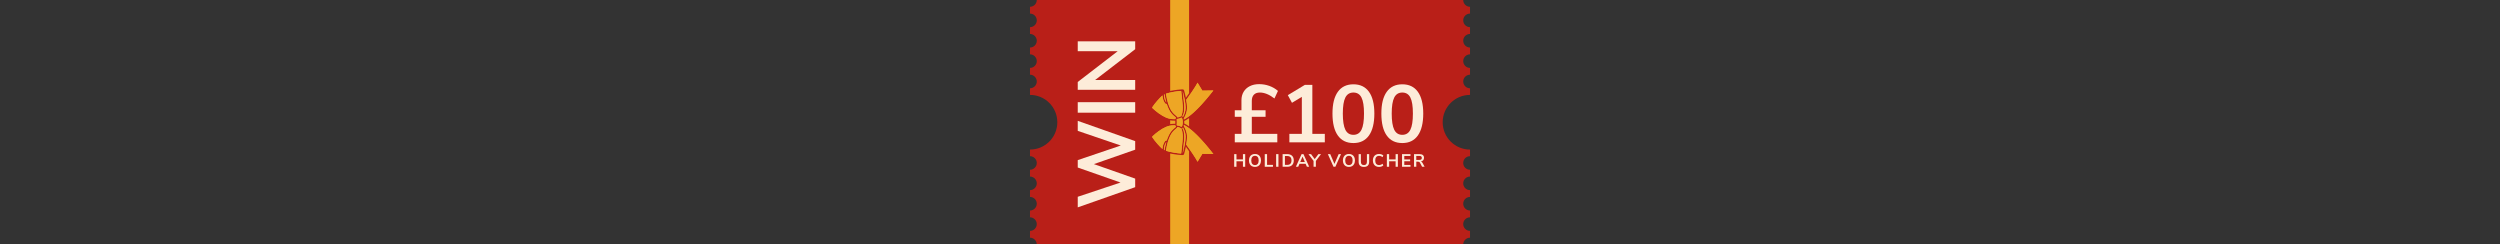 <?xml version="1.0" encoding="UTF-8"?>
<svg xmlns="http://www.w3.org/2000/svg" viewBox="0 0 6136.26 600">
  <rect x="0" y="0" width="6136.26" height="600" fill="#333333" stroke="none"/>
  <defs>
    <style>
      .cls-1 {
        fill: #fdecd9;
      }

      .cls-2 {
        fill: #b91f18;
      }

      .cls-3 {
        fill: #eda625;
      }
    </style>
  </defs>
  <g id="Layer_1" data-name="Layer 1">
    <path class="cls-2" d="M3591.47,50c0,9.21,7.46,16.67,16.66,16.67v16.66c-9.2,0-16.66,7.46-16.66,16.67s7.46,16.67,16.66,16.67v16.67c-9.2,0-16.66,7.46-16.66,16.66s7.46,16.66,16.66,16.66v16.67c-9.2,0-16.66,7.47-16.66,16.67s7.46,16.67,16.66,16.67v16.25c-37.05,0-67.08,30.03-67.08,67.08s30.03,67.08,67.08,67.08v16.25c-9.2,0-16.66,7.46-16.66,16.67s7.46,16.67,16.66,16.67v16.67c-9.2,0-16.66,7.46-16.66,16.66s7.46,16.66,16.66,16.66v16.67c-9.2,0-16.66,7.47-16.66,16.67s7.46,16.67,16.66,16.67v16.66c-9.2,0-16.66,7.46-16.66,16.67s7.46,16.67,16.66,16.67v16.67c-9.2,0-16.66,7.46-16.66,16.66h-1046.68c0-9.2-7.46-16.66-16.66-16.66v-16.67c9.2,0,16.66-7.47,16.66-16.67s-7.46-16.67-16.66-16.67v-16.66c9.2,0,16.66-7.46,16.66-16.67s-7.46-16.67-16.66-16.67v-16.67c9.2,0,16.66-7.46,16.66-16.66s-7.46-16.66-16.66-16.66v-16.67c9.2,0,16.66-7.47,16.66-16.67s-7.46-16.67-16.66-16.67v-16.25c37.05,0,67.08-30.03,67.08-67.08s-30.03-67.08-67.08-67.08v-16.25c9.2,0,16.66-7.46,16.66-16.67s-7.46-16.67-16.66-16.67v-16.67c9.2,0,16.66-7.46,16.66-16.66s-7.46-16.66-16.66-16.66v-16.67c9.2,0,16.66-7.47,16.66-16.67s-7.46-16.67-16.66-16.67v-16.66c9.2,0,16.66-7.46,16.66-16.67s-7.46-16.67-16.66-16.67v-16.67c9.2,0,16.66-7.46,16.66-16.66h1046.68c0,9.2,7.46,16.66,16.66,16.66v16.67c-9.2,0-16.66,7.47-16.66,16.67Z"/>
    <g>
      <path class="cls-1" d="M2645.32,296.6l141,49.8v21l-101.4,35.4,101.4,35.6v21l-141,49.6v-26l105-35-105-36.8v-18.2l105.6-35.8-105.6-36v-24.6Z"/>
      <path class="cls-1" d="M2645.32,276.6v-25.8h141v25.8h-141Z"/>
      <path class="cls-1" d="M2645.32,101.4h141v19.4l-98.4,75.6h98.4v24h-141v-19.2l98.2-75.6h-98.2v-24.2Z"/>
    </g>
    <g>
      <path class="cls-1" d="M3072.57,328.53h62.6v20.8h-104.4v-20.8h16.4v-41.8h-16.4v-16h16.4v-24.8c0-7.87,1.8-14.77,5.4-20.7,3.6-5.93,8.67-10.53,15.2-13.8,6.53-3.27,14.13-4.9,22.8-4.9s17,1.43,25,4.3c8,2.87,15.07,6.97,21.2,12.3l-8.6,18.6c-12.67-9.73-24.6-14.6-35.8-14.6-6.4,0-11.3,1.77-14.7,5.3-3.4,3.53-5.1,8.63-5.1,15.3v23h33.8v16h-33.8v41.8Z"/>
      <path class="cls-1" d="M3251.76,328.53v20.8h-87v-20.8h30.6v-90.8l-24.2,14.6-10.2-18.8,41.8-25.2h18.4v120.2h30.6Z"/>
      <path class="cls-1" d="M3283.76,332.63c-8.8-12.33-13.2-30.3-13.2-53.9s4.4-41.13,13.2-53.4c8.8-12.27,21.53-18.4,38.2-18.4s29.4,6.13,38.2,18.4c8.8,12.27,13.2,30.07,13.2,53.4s-4.4,41.4-13.2,53.8-21.53,18.6-38.2,18.6-29.4-6.17-38.2-18.5ZM3341.76,318.43c4.13-8.33,6.2-21.57,6.2-39.7s-2.07-31.1-6.2-39.3c-4.13-8.2-10.73-12.3-19.8-12.3s-15.67,4.1-19.8,12.3c-4.13,8.2-6.2,21.3-6.2,39.3s2.07,31.37,6.2,39.7c4.13,8.33,10.73,12.5,19.8,12.5s15.67-4.17,19.8-12.5Z"/>
      <path class="cls-1" d="M3403.76,332.63c-8.8-12.33-13.2-30.3-13.2-53.9s4.4-41.13,13.2-53.4c8.8-12.27,21.53-18.4,38.2-18.4s29.4,6.13,38.2,18.4c8.8,12.27,13.2,30.07,13.2,53.4s-4.4,41.4-13.2,53.8-21.53,18.6-38.2,18.6-29.4-6.17-38.2-18.5ZM3461.76,318.43c4.13-8.33,6.2-21.57,6.2-39.7s-2.07-31.1-6.2-39.3c-4.13-8.2-10.73-12.3-19.8-12.3s-15.67,4.1-19.8,12.3c-4.13,8.2-6.2,21.3-6.2,39.3s2.07,31.37,6.2,39.7c4.13,8.33,10.73,12.5,19.8,12.5s15.67-4.17,19.8-12.5Z"/>
      <path class="cls-1" d="M3056.33,378.31v31.02h-5.54v-13.46h-15.88v13.46h-5.59v-31.02h5.59v12.98h15.88v-12.98h5.54Z"/>
      <path class="cls-1" d="M3072.5,407.79c-2.21-1.29-3.92-3.14-5.13-5.54-1.2-2.4-1.8-5.22-1.8-8.45s.59-6.03,1.78-8.43c1.19-2.39,2.9-4.23,5.13-5.52,2.23-1.29,4.85-1.94,7.88-1.94s5.64.65,7.85,1.94,3.92,3.13,5.1,5.52c1.19,2.39,1.78,5.2,1.78,8.43s-.6,6.04-1.8,8.45-2.91,4.25-5.13,5.54c-2.21,1.29-4.82,1.94-7.81,1.94s-5.64-.65-7.85-1.94ZM3087.02,402.25c1.6-1.96,2.4-4.78,2.4-8.45s-.8-6.47-2.4-8.43c-1.6-1.95-3.82-2.93-6.67-2.93s-5.11.98-6.71,2.93c-1.6,1.95-2.4,4.76-2.4,8.43s.8,6.48,2.4,8.45c1.6,1.97,3.83,2.95,6.71,2.95s5.07-.98,6.67-2.95Z"/>
      <path class="cls-1" d="M3104.33,378.31h5.68v26.36h14.48v4.66h-20.15v-31.02Z"/>
      <path class="cls-1" d="M3132.27,378.31h5.68v31.02h-5.68v-31.02Z"/>
      <path class="cls-1" d="M3148.16,378.31h11.44c5.07,0,9.01,1.36,11.81,4.07,2.8,2.71,4.2,6.52,4.2,11.42s-1.4,8.71-4.2,11.44c-2.8,2.73-6.74,4.09-11.81,4.09h-11.44v-31.02ZM3159.24,404.71c7.13,0,10.69-3.64,10.69-10.91s-3.56-10.87-10.69-10.87h-5.41v21.78h5.41Z"/>
      <path class="cls-1" d="M3204.65,402.07h-15.09l-3.12,7.26h-5.72l14.04-31.02h4.62l14.04,31.02h-5.63l-3.12-7.26ZM3202.76,397.67l-5.68-13.2-5.68,13.2h11.35Z"/>
      <path class="cls-1" d="M3229.82,395.03v14.3h-5.68v-14.3l-12.54-16.72h6.38l8.98,12.19,9.02-12.19h6.42l-12.58,16.72Z"/>
      <path class="cls-1" d="M3291.51,378.31l-13.82,31.02h-4.62l-13.82-31.02h5.85l10.3,23.98,10.34-23.98h5.76Z"/>
      <path class="cls-1" d="M3303.1,407.79c-2.21-1.29-3.92-3.14-5.13-5.54-1.2-2.4-1.8-5.22-1.8-8.45s.59-6.03,1.78-8.43c1.19-2.39,2.9-4.23,5.13-5.52,2.23-1.29,4.85-1.94,7.88-1.94s5.64.65,7.85,1.94,3.92,3.13,5.1,5.52c1.19,2.39,1.78,5.2,1.78,8.43s-.6,6.04-1.8,8.45c-1.2,2.41-2.91,4.25-5.13,5.54-2.21,1.29-4.82,1.94-7.81,1.94s-5.64-.65-7.85-1.94ZM3317.62,402.25c1.6-1.96,2.4-4.78,2.4-8.45s-.8-6.47-2.4-8.43c-1.6-1.95-3.82-2.93-6.67-2.93s-5.11.98-6.71,2.93c-1.6,1.95-2.4,4.76-2.4,8.43s.8,6.48,2.4,8.45c1.6,1.97,3.83,2.95,6.71,2.95s5.07-.98,6.67-2.95Z"/>
      <path class="cls-1" d="M3338.06,406.43c-2.2-2.2-3.3-5.41-3.3-9.64v-18.48h5.54v18.79c0,2.67.63,4.69,1.89,6.05,1.26,1.36,3.11,2.05,5.54,2.05s4.24-.69,5.5-2.07c1.26-1.38,1.89-3.39,1.89-6.03v-18.79h5.54v18.48c0,4.2-1.1,7.4-3.3,9.61s-5.41,3.32-9.64,3.32-7.48-1.1-9.68-3.3Z"/>
      <path class="cls-1" d="M3376.8,407.77c-2.27-1.3-4.02-3.16-5.24-5.57-1.22-2.4-1.83-5.21-1.83-8.4s.61-5.99,1.83-8.38c1.22-2.39,2.96-4.24,5.24-5.54,2.27-1.3,4.93-1.96,7.99-1.96,2.08,0,4.05.32,5.9.97,1.85.65,3.4,1.56,4.66,2.73l-1.89,4.14c-1.41-1.11-2.8-1.93-4.18-2.44-1.38-.51-2.85-.77-4.4-.77-2.99,0-5.3.97-6.93,2.9-1.63,1.94-2.44,4.72-2.44,8.36s.81,6.47,2.44,8.4c1.63,1.94,3.94,2.9,6.93,2.9,1.55,0,3.02-.26,4.4-.77,1.38-.51,2.77-1.33,4.18-2.44l1.89,4.14c-1.26,1.17-2.82,2.08-4.66,2.73-1.85.64-3.81.97-5.9.97-3.05,0-5.71-.65-7.99-1.96Z"/>
      <path class="cls-1" d="M3431.07,378.31v31.02h-5.54v-13.46h-15.88v13.46h-5.59v-31.02h5.59v12.98h15.88v-12.98h5.54Z"/>
      <path class="cls-1" d="M3441.28,378.31h20.77v4.49h-15.22v8.54h14.34v4.44h-14.34v9.06h15.22v4.49h-20.77v-31.02Z"/>
      <path class="cls-1" d="M3496.72,409.33h-6.16l-5.32-9.9c-.5-.94-1.12-1.6-1.85-1.98-.73-.38-1.66-.57-2.77-.57h-4.31v12.45h-5.59v-31.02h13.73c3.52,0,6.2.79,8.03,2.35,1.83,1.57,2.75,3.84,2.75,6.8,0,2.38-.67,4.33-2,5.87s-3.22,2.55-5.65,3.01c1.64.44,2.96,1.6,3.96,3.48l5.19,9.5ZM3488.36,391.31c1-.81,1.5-2.05,1.5-3.72s-.5-2.94-1.5-3.72c-1-.78-2.57-1.17-4.71-1.17h-7.39v9.81h7.39c2.14,0,3.71-.4,4.71-1.21Z"/>
    </g>
  </g>
  <g id="Layer_2" data-name="Layer 2">
    <path class="cls-3" d="M2918.59,371.17v228.83h-46.38v-223.17c2.67.56,5.52,1.02,8.91,1.57,5.03.81,11.68,1.69,19.6,2.22h.13l1.56.04v-.04c1.78.19,3.48-.93,3.97-2.69.63-2.27,2.58-9.42,4.32-17.91,2.53,3.54,5.22,7.31,7.89,11.15Z"/>
    <path class="cls-3" d="M2918.59,289.83v20.34c-5.08-3.61-9.05-5.78-11.98-7.1.09-1.01.14-2.03.14-3.07s-.05-2.07-.14-3.07c2.93-1.31,6.9-3.49,11.98-7.1Z"/>
    <path class="cls-3" d="M2918.59,0v228.83c-2.67,3.84-5.36,7.61-7.89,11.15-1.74-8.49-3.69-15.64-4.32-17.91-.49-1.76-2.19-2.88-3.97-2.69v-.04l-1.56.04h-.13c-7.92.53-14.57,1.41-19.6,2.22-3.39.55-6.24,1.01-8.91,1.57V0h46.38Z"/>
    <path class="cls-3" d="M2881.54,296.11c.95,0,1.93-.01,2.81.09.13.01.25.03.37.05.07,1.19.11,2.46.11,3.75s-.04,2.56-.11,3.75c-.12.02-.25.04-.37.05-.88.1-1.86.09-2.81.09-3.24-.02-6.33.21-9.34.72v-9.22c3.01.51,6.09.74,9.34.72Z"/>
    <path class="cls-3" d="M2899.17,223.17l.05.38c.77,5.74,2.27,17.85,3.69,34.44.18,2.1.27,4.19.27,6.21,0,9.26-1.87,16.33-3.65,20.95-.01.04-.03.07-.04.11h-.1c-.66.07-1.31.26-1.9.58-2.58,1.39-5.33,2.06-7.22,2.38-.03,0-.06,0-.1.02-.02-.03-.03-.06-.04-.08h0c-.53-1.03-1.26-2.02-2.16-2.93-.87-.88-1.85-1.66-2.63-2.27-5.45-4.33-9.28-8.96-12.43-15.01-2.34-4.5-4.24-9.34-5.78-14.19h0c-.27-.84-.52-1.67-.76-2.51h0c-1.95-6.65-3.26-13.19-4.12-18.72h0c-.13-.87-.26-1.7-.37-2.51h0c0-.06.04-.09.07-.1,5.23-1.7,12.26-3.34,19.8-4.63,6.24-1.06,12.32-1.79,17.35-2.08.02,0,.05,0,.07,0Z"/>
    <path class="cls-3" d="M2902.98,223.72c.88,3.18,3.05,11.35,4.75,20.39,1.28,6.8,2.29,14.11,2.29,20.15,0,2.49-.17,4.76-.57,6.7-1.34,6.58-3.62,12-5.74,15.97-.19-.24-.42-.45-.66-.65-.02-.02-.05-.04-.07-.06-.25-.2-.53-.38-.82-.53,1-1.91,2.07-4.22,3.04-6.88.08-.21.15-.43.23-.65.85-3.94,1.44-8.62,1.44-13.97,0-2.13-.1-4.33-.28-6.52-1.38-16.12-2.83-27.97-3.62-33.96Z"/>
    <path class="cls-3" d="M2951.18,222.49s16.42-.16,26.95-.43c-1.42,1.82-2.81,3.61-4.19,5.34-.51.64-1.02,1.28-1.52,1.91-.31.39-.62.78-.93,1.16-.31.39-.62.77-.92,1.15-.61.76-1.22,1.51-1.82,2.25-.3.37-.6.74-.9,1.11-.6.73-1.19,1.46-1.78,2.17-.89,1.07-1.76,2.13-2.63,3.16-.54.65-1.08,1.29-1.62,1.92-.41.48-.81.96-1.21,1.43-.4.47-.8.94-1.2,1.4-.07.08-.14.17-.21.25-.28.32-.56.65-.83.96-.05.05-.1.11-.14.16-.59.68-1.17,1.35-1.75,2.01-1.35,1.55-2.67,3.04-3.97,4.49-.18.2-.36.4-.54.6-.04.04-.08.09-.11.13-.22.24-.44.48-.66.72-.29.32-.58.63-.86.95-.86.94-1.7,1.86-2.53,2.76-.28.3-.55.6-.83.89-.33.36-.67.71-1,1.07-.49.51-.96,1.02-1.44,1.52-.24.25-.47.49-.71.74-.24.25-.47.49-.7.73-.23.24-.46.48-.7.72-.58.59-1.15,1.18-1.71,1.75-.28.28-.56.57-.84.85-.28.28-.56.56-.83.83-.2.2-.4.4-.6.6-1.77,1.76-3.48,3.4-5.12,4.94-.2.19-.4.38-.6.57-.6.56-1.2,1.11-1.78,1.64-.39.36-.78.71-1.16,1.05-.32.29-.65.58-.97.86-.24.22-.48.43-.72.64,0,0-.02.01-.02.02-.49.44-.98.86-1.47,1.27-.34.29-.67.58-1.01.86-.07.06-.14.12-.21.18-.35.3-.7.59-1.04.87-1.55,1.28-3.01,2.45-4.41,3.52-.26.19-.51.39-.76.58-.2.15-.41.31-.61.45-.15.11-.29.22-.44.32-.09.07-.19.14-.28.2-.14.1-.28.2-.41.3s-.27.2-.41.29c-.14.1-.27.19-.4.29-1.49,1.07-2.89,2-4.17,2.82-.12.08-.24.15-.36.23-.49.31-.95.59-1.41.86-.11.07-.23.14-.34.2-.34.2-.66.39-.98.57-.03.02-.05.03-.08.05-.19.1-.37.2-.55.31-.13.07-.27.15-.4.22-.01,0-.02.01-.03.02-.15.08-.3.16-.45.24-.07.04-.15.08-.22.12-.19.1-.38.2-.57.29-.13.06-.25.13-.38.19-.06.03-.11.06-.17.08-.08.04-.17.08-.25.12-.08.04-.16.08-.25.12-.14-.66-.3-1.3-.48-1.93.11-.14.21-.28.3-.44,2.36-4.04,5.53-10.63,7.24-19.02.42-2.09.64-4.6.64-7.45,0-5.81-.9-12.72-2.08-19.27.57-.8,1.16-1.61,1.75-2.44.22-.3.43-.6.65-.91.21-.29.42-.58.63-.88.24-.33.48-.67.72-1.01.54-.76,1.09-1.54,1.65-2.32.19-.26.37-.52.56-.78.16-.23.33-.47.5-.7.27-.39.55-.77.82-1.17.39-.55.78-1.11,1.17-1.67.83-1.19,1.67-2.39,2.51-3.6.67-.96,1.34-1.94,2-2.91.31-.46.62-.92.93-1.37.47-.69.94-1.38,1.4-2.07.15-.23.31-.46.46-.69.31-.46.62-.92.92-1.38,1.84-2.77,3.62-5.52,5.28-8.19.25-.4.5-.8.74-1.2.32-.52.64-1.05.95-1.56.14-.23.28-.45.41-.68.33-.55.65-1.1.96-1.64.12-.21.24-.41.36-.62.12-.21.24-.41.36-.62.12-.2.24-.41.35-.62.16-.28.31-.55.46-.83.07-.13.14-.26.21-.38.33-.6.65-1.19.96-1.78l11.8,19.48Z"/>
    <path class="cls-3" d="M2858.4,231.33c.14.92.28,1.77.41,2.56.03.21.07.42.1.62.08.48.16.93.23,1.35.02.14.05.28.07.41.02.09.03.18.05.26.06.32.11.62.16.91.03.18.06.36.1.54.06.36.13.71.2,1.07.02.1.04.2.06.31.03.18.06.31.07.38.06.32.13.64.19.94.06.29.12.58.18.87.12.56.23,1.07.33,1.52,0,0,0,0,0,0,.6,2.71,1.29,5.51,2.1,8.35-.06-.08-.11-.15-.16-.23h0c-2.8-3.96-4.56-8.58-5.07-13.43-.2-1.84-.4-3.68-.59-5.52.52-.31,1.05-.62,1.57-.93Z"/>
    <path class="cls-3" d="M2860.22,241.56c-.06-.28-.12-.57-.18-.87.06.29.12.58.18.87Z"/>
    <path class="cls-3" d="M2859.78,239.36c-.02-.11-.04-.21-.06-.31.02.11.04.22.06.31Z"/>
    <path class="cls-3" d="M2859.52,237.98c.04.24.09.48.13.72-.04-.21-.09-.45-.13-.72Z"/>
    <path class="cls-3" d="M2859.72,239.05c-.02-.12-.04-.24-.07-.36.02.13.05.25.07.36Z"/>
    <path class="cls-3" d="M2853.31,234.15l.42,4.01c.58,5.54,2.62,10.88,5.92,15.45.85,1.18,2.29,1.73,3.67,1.48.11-.02.21-.04.32-.07.07.21.14.43.21.64,1.56,4.77,3.45,9.53,5.77,13.98,3.4,6.54,7.54,11.54,13.41,16.2.79.62,1.6,1.27,2.3,1.98.47.47.88.98,1.2,1.49-1,.77-1.71,1.89-1.94,3.18-1.02-.1-2.05-.1-3.08-.09-7.09.05-13.28-1.17-19.85-4.04-11.7-5.12-23.41-14.04-32.92-22.96-.4-.38-.61-.89-.61-1.42,0-.37.11-.75.32-1.07,2.92-4.48,7.37-10.24,12.67-16.25,4.33-4.9,8.56-9.22,12.19-12.51Z"/>
    <path class="cls-3" d="M2900.34,288.94c.06.02.12.05.18.09.06.03.11.07.17.11.04.03.08.07.12.11.06.07.12.14.18.23.02.02.03.04.04.07.02.04.04.07.06.11.05.12.1.24.15.37.04.1.08.2.12.3,0,0,0,0,0,.02.06.14.11.28.16.42.06.17.12.34.18.51.02.04.03.09.04.13.05.16.11.33.16.5,0,.02.01.03.02.05.06.19.11.38.16.57.08.29.15.58.22.88.04.15.07.31.11.46.02.06.03.12.04.18.04.18.07.36.11.55,0,.05.02.1.02.15.03.16.06.32.08.47.02.1.03.19.04.29.03.18.06.36.08.54,0,.06.02.11.02.17.02.15.04.29.05.44.02.11.03.22.04.34.02.22.04.44.06.66.02.26.04.52.05.79,0,.15.02.3.02.45,0,.12,0,.25.01.37,0,.24,0,.48,0,.73s0,.49,0,.73c0,.12,0,.25-.01.37,0,.15,0,.3-.02.45-.01.26-.03.53-.05.79-.02.22-.04.45-.06.66,0,.11-.02.23-.04.34-.01.15-.03.29-.05.44,0,.06-.01.11-.02.17-.02.18-.05.36-.08.54-.01.1-.03.19-.04.29-.02.16-.05.32-.08.47,0,.05-.02.1-.02.15-.03.19-.07.37-.11.55-.01.06-.02.12-.04.18-.03.15-.06.31-.11.46-.06.3-.14.59-.22.88-.05.19-.11.38-.16.57,0,.02,0,.04-.02.06-.05.17-.11.34-.16.5-.01.04-.03.09-.04.13-.06.17-.12.34-.18.51-.05.14-.1.28-.16.42,0,0,0,0,0,.02-.04.1-.08.2-.12.3-.05.12-.1.25-.15.37-.02.04-.03.08-.06.11-.01.02-.02.05-.04.07-.05.08-.11.16-.18.23-.04.04-.08.07-.12.11-.05.04-.11.08-.17.11-.19.11-.41.17-.64.18-.01,0-.03,0-.04,0-.07,0-.14,0-.21-.02-.02,0-.03,0-.05,0-.07-.01-.15-.03-.22-.06-.05-.02-.11-.04-.15-.07-.18-.1-.37-.19-.55-.29-.16-.08-.32-.16-.48-.24,0,0,0,0,0,0-.16-.07-.32-.15-.48-.22-.12-.06-.24-.11-.36-.16-.09-.04-.17-.07-.26-.11-.11-.05-.23-.1-.34-.14-.16-.06-.32-.13-.48-.19-.16-.06-.32-.12-.49-.18-.31-.11-.62-.21-.92-.31-.47-.15-.93-.28-1.37-.39-.14-.04-.28-.07-.41-.1-.28-.07-.54-.13-.81-.19-.15-.03-.29-.06-.43-.09-.23-.05-.45-.09-.66-.12,0,0-.02,0-.03,0-.26-.05-.51-.09-.75-.12,0,0,0,0-.02,0-.32-.05-.62-.09-.9-.12-.05,0-.09-.01-.14-.02-.04,0-.08-.02-.12-.03,0,0,0,0-.02,0-.04-.01-.07-.02-.11-.04-.09-.03-.17-.08-.25-.13l-.06-.05c-.11-.08-.22-.19-.3-.3-.02-.03-.04-.06-.06-.09-.01-.01-.02-.02-.02-.04-.02-.02-.03-.05-.04-.07-.05-.08-.08-.17-.11-.27,0-.03-.02-.06-.02-.09,0-.04-.02-.08-.02-.12h0c0-.07-.01-.13-.01-.19,0-.05,0-.1,0-.15.09-.84.16-1.75.21-2.71,0-.16.02-.32.02-.49,0-.16.02-.33.02-.49.01-.33.02-.67.03-1.01,0-.28.01-.57.02-.86s0-.58,0-.88,0-.59,0-.88,0-.58-.02-.86c0-.34-.02-.68-.03-1.01,0-.16-.01-.33-.02-.49,0-.16-.02-.32-.02-.49-.05-.96-.12-1.87-.21-2.71,0-.05,0-.11,0-.15,0-.06,0-.12.01-.18h0c0-.05.01-.09.02-.13,0-.03.01-.06.02-.09.02-.09.06-.18.11-.27.01-.02.02-.05.04-.07,0-.01,0-.02.02-.04.02-.03.04-.06.06-.09.09-.12.19-.22.3-.3.02-.02.03-.03.05-.04,0,0,.01,0,.02,0,.08-.05.16-.1.25-.13.03-.02.07-.03.11-.04,0,0,0,0,.02,0,.04,0,.08-.02.12-.03.04-.01.09-.02.14-.02.28-.03.58-.07.9-.12,0,0,0,0,.02,0,.24-.04.49-.08.75-.12,0,0,.02,0,.03,0,.21-.03.44-.08.66-.12.14-.03.28-.06.43-.09.26-.06.53-.12.81-.19.13-.03.27-.07.41-.1.45-.12.9-.25,1.37-.39.3-.1.61-.2.92-.31.16-.06.32-.12.49-.18.16-.06.32-.12.48-.19.11-.05.23-.09.34-.14.08-.03.17-.07.26-.11.12-.05.24-.11.36-.16.16-.07.32-.15.48-.22,0,0,0,0,0,0,.16-.07.32-.15.48-.24.19-.09.37-.19.55-.29.05-.03.1-.05.15-.07.32-.13.67-.12.98,0Z"/>
    <path class="cls-3" d="M2899.17,376.83l.05-.38c.77-5.74,2.27-17.85,3.69-34.44.18-2.1.27-4.19.27-6.21,0-9.26-1.87-16.33-3.65-20.95-.01-.04-.03-.07-.04-.11h-.1c-.66-.07-1.31-.26-1.9-.58-2.58-1.39-5.33-2.06-7.22-2.38-.03,0-.06,0-.1-.02-.02.03-.03.06-.04.08h0c-.53,1.03-1.26,2.02-2.16,2.93-.87.88-1.85,1.66-2.63,2.27-5.45,4.33-9.28,8.96-12.43,15.01-2.34,4.5-4.24,9.34-5.78,14.19h0c-.27.84-.52,1.67-.76,2.51h0c-1.95,6.65-3.26,13.19-4.12,18.72h0c-.13.87-.26,1.7-.37,2.51h0c0,.06.04.09.07.1,5.23,1.7,12.26,3.34,19.8,4.63,6.24,1.06,12.32,1.79,17.35,2.08.02,0,.05,0,.07,0Z"/>
    <path class="cls-3" d="M2902.98,376.28c.88-3.18,3.05-11.35,4.75-20.39,1.28-6.8,2.29-14.11,2.29-20.15,0-2.49-.17-4.76-.57-6.7-1.34-6.58-3.62-12-5.74-15.97-.19.24-.42.45-.66.65-.02.02-.05.04-.07.06-.25.2-.53.38-.82.53,1,1.91,2.07,4.22,3.04,6.88.08.21.15.43.23.65.85,3.94,1.44,8.62,1.44,13.97,0,2.13-.1,4.33-.28,6.52-1.38,16.12-2.83,27.97-3.62,33.96Z"/>
    <path class="cls-3" d="M2951.18,377.51s16.42.16,26.95.43c-1.42-1.82-2.81-3.61-4.19-5.34-.51-.64-1.02-1.28-1.52-1.91-.31-.39-.62-.78-.93-1.16-.31-.39-.62-.77-.92-1.15-.61-.76-1.22-1.51-1.82-2.25-.3-.37-.6-.74-.9-1.11-.6-.73-1.19-1.46-1.78-2.17-.89-1.07-1.76-2.13-2.63-3.16-.54-.65-1.08-1.29-1.62-1.92-.41-.48-.81-.96-1.21-1.43-.4-.47-.8-.94-1.2-1.4-.07-.08-.14-.17-.21-.25-.28-.32-.56-.65-.83-.96-.05-.05-.1-.11-.14-.16-.59-.68-1.17-1.35-1.75-2.01-1.35-1.55-2.67-3.04-3.97-4.49-.18-.2-.36-.4-.54-.6-.04-.04-.08-.09-.11-.13-.22-.24-.44-.48-.66-.72-.29-.32-.58-.63-.86-.95-.86-.94-1.7-1.86-2.53-2.76-.28-.3-.55-.6-.83-.89-.33-.36-.67-.71-1-1.07-.49-.51-.96-1.02-1.44-1.52-.24-.25-.47-.49-.71-.74-.24-.25-.47-.49-.7-.73-.23-.24-.46-.48-.7-.72-.58-.59-1.15-1.18-1.71-1.75-.28-.28-.56-.57-.84-.85-.28-.28-.56-.56-.83-.83-.2-.2-.4-.4-.6-.6-1.77-1.76-3.48-3.4-5.12-4.94-.2-.19-.4-.38-.6-.57-.6-.56-1.2-1.11-1.78-1.64-.39-.36-.78-.71-1.16-1.05-.32-.29-.65-.58-.97-.86-.24-.22-.48-.43-.72-.64,0,0-.02-.01-.02-.02-.49-.44-.98-.86-1.47-1.27-.34-.29-.67-.58-1.01-.86-.07-.06-.14-.12-.21-.18-.35-.3-.7-.59-1.04-.87-1.55-1.28-3.01-2.45-4.41-3.52-.26-.19-.51-.39-.76-.58-.2-.15-.41-.31-.61-.45-.15-.11-.29-.22-.44-.32-.09-.07-.19-.14-.28-.2-.14-.1-.28-.2-.41-.3s-.27-.2-.41-.29c-.14-.1-.27-.19-.4-.29-1.49-1.07-2.89-2-4.17-2.82-.12-.08-.24-.15-.36-.23-.49-.31-.95-.59-1.41-.86-.11-.07-.23-.14-.34-.2-.34-.2-.66-.39-.98-.57-.03-.02-.05-.03-.08-.05-.19-.1-.37-.2-.55-.31-.13-.07-.27-.15-.4-.22-.01,0-.02-.01-.03-.02-.15-.08-.3-.16-.45-.24-.07-.04-.15-.08-.22-.12-.19-.1-.38-.2-.57-.29-.13-.06-.25-.13-.38-.19-.06-.03-.11-.06-.17-.08-.08-.04-.17-.08-.25-.12-.08-.04-.16-.08-.25-.12-.14.66-.3,1.3-.48,1.93.11.14.21.28.3.44,2.36,4.04,5.53,10.63,7.24,19.02.42,2.09.64,4.6.64,7.45,0,5.81-.9,12.72-2.08,19.27.57.8,1.16,1.61,1.75,2.44.22.3.43.6.65.91.21.29.42.58.63.88.24.33.48.67.72,1.01.54.76,1.09,1.54,1.65,2.32.19.26.37.52.56.78.16.23.33.47.5.7.27.39.55.77.82,1.17.39.55.78,1.11,1.17,1.67.83,1.19,1.67,2.39,2.51,3.6.67.96,1.34,1.94,2,2.91.31.46.62.92.93,1.37.47.69.94,1.38,1.4,2.07.15.23.31.46.46.69.31.46.62.92.92,1.38,1.84,2.77,3.62,5.52,5.28,8.19.25.4.5.8.74,1.2.32.52.64,1.05.95,1.56.14.23.28.45.41.68.33.55.65,1.1.96,1.64.12.21.24.41.36.62.12.21.24.41.36.62.12.2.24.41.35.62.16.28.31.55.46.83.07.13.14.26.21.38.33.6.65,1.19.96,1.78l11.8-19.48Z"/>
    <path class="cls-3" d="M2858.4,368.67c.14-.92.28-1.77.41-2.56.03-.21.07-.42.1-.62.08-.48.16-.93.23-1.35.02-.14.05-.28.07-.41.02-.09.03-.18.05-.26.06-.32.11-.62.16-.91.03-.18.06-.36.1-.54.06-.36.13-.71.2-1.07.02-.1.04-.2.06-.31.03-.18.06-.31.07-.38.06-.32.13-.64.19-.94.06-.29.12-.58.18-.87.12-.56.23-1.07.33-1.52,0,0,0,0,0,0,.6-2.71,1.29-5.51,2.1-8.35-.06.08-.11.15-.16.23h0c-2.8,3.96-4.56,8.58-5.07,13.43-.2,1.84-.4,3.68-.59,5.52.52.31,1.05.62,1.57.93Z"/>
    <path class="cls-3" d="M2860.22,358.44c-.06.28-.12.57-.18.87.06-.29.12-.58.18-.87Z"/>
    <path class="cls-3" d="M2859.78,360.64c-.02.11-.04.21-.06.31.02-.11.04-.22.06-.31Z"/>
    <path class="cls-3" d="M2859.52,362.02c.04-.24.09-.48.13-.72-.04.21-.09.45-.13.72Z"/>
    <path class="cls-3" d="M2859.72,360.95c-.02.12-.04.24-.07.36.02-.13.05-.25.07-.36Z"/>
    <path class="cls-3" d="M2853.31,365.85l.42-4.01c.58-5.54,2.62-10.88,5.92-15.45.85-1.18,2.29-1.73,3.67-1.48.11.02.21.04.32.07.07-.21.14-.43.21-.64,1.56-4.77,3.45-9.53,5.77-13.98,3.4-6.54,7.54-11.54,13.41-16.2.79-.62,1.6-1.27,2.3-1.98.47-.47.88-.98,1.2-1.49-1-.77-1.71-1.89-1.94-3.18-1.02.1-2.05.1-3.08.09-7.09-.05-13.28,1.17-19.85,4.04-11.7,5.12-23.41,14.04-32.92,22.96-.4.38-.61.89-.61,1.42,0,.37.11.75.32,1.07,2.92,4.48,7.37,10.24,12.67,16.25,4.33,4.9,8.56,9.22,12.19,12.51Z"/>
    <path class="cls-3" d="M2899.89,288.85c.22,0,.44.07.64.18.06.03.11.07.17.11.04.03.08.07.12.11.06.07.12.14.18.23.02.02.03.04.04.07.02.04.04.07.06.11.05.12.1.24.15.37.04.1.08.2.12.3,0,0,0,0,0,.02.06.14.11.28.16.42.06.17.12.34.18.51.02.04.03.09.04.13.05.16.11.33.16.5,0,.02.01.03.02.05.06.19.11.38.16.57.08.29.15.58.22.88.04.15.07.31.11.46.02.06.03.12.04.18.04.18.07.36.11.55,0,.05.02.1.02.15.03.16.06.32.08.47.02.1.03.19.04.29.03.18.06.36.08.54,0,.06.02.11.02.17.02.15.04.29.05.44.02.11.03.22.04.34.02.22.04.44.06.66.02.26.04.52.05.79,0,.15.02.3.02.45,0,.12,0,.25.01.37,0,.24,0,.48,0,.73s0,.49,0,.73c0,.12,0,.25-.01.37,0,.15,0,.3-.02.45-.01.26-.03.53-.05.79-.02.22-.04.45-.06.66,0,.11-.02.23-.04.34-.01.15-.03.29-.05.44,0,.06-.01.11-.02.17-.02.18-.05.36-.08.54-.01.1-.03.19-.04.29-.02.16-.05.32-.08.47,0,.05-.02.1-.02.15-.03.19-.07.37-.11.55-.01.06-.02.12-.04.18-.03.15-.06.31-.11.46-.06.3-.14.59-.22.88-.05.19-.11.38-.16.57,0,.02,0,.04-.02.06-.05.17-.11.34-.16.5-.01.04-.03.09-.04.13-.06.17-.12.34-.18.51-.05.14-.1.28-.16.42,0,0,0,0,0,.02-.04.1-.08.2-.12.3-.05.12-.1.25-.15.37-.02.04-.03.08-.06.11-.01.02-.02.05-.04.07-.05.08-.11.16-.18.23-.04.04-.08.07-.12.11-.05.04-.11.08-.17.11-.06.03-.12.06-.18.09-.3.12-.65.13-.98,0-.05-.02-.11-.04-.15-.07-.18-.1-.36-.19-.55-.29-.16-.08-.32-.16-.48-.24,0,0,0,0,0,0-.16-.07-.32-.15-.48-.22-.12-.05-.24-.11-.36-.16-.09-.04-.17-.07-.26-.11-.11-.05-.23-.09-.34-.14-.16-.06-.32-.12-.48-.19-.16-.06-.32-.12-.49-.18-.31-.11-.62-.21-.92-.31-.47-.15-.93-.28-1.37-.39-.14-.03-.28-.07-.41-.1-.28-.06-.54-.13-.81-.19-.15-.03-.29-.06-.43-.09-.23-.05-.45-.09-.66-.12,0,0-.02,0-.03,0-.26-.05-.51-.09-.75-.12,0,0,0,0-.02,0-.32-.05-.62-.09-.9-.12-.05,0-.09-.01-.14-.02-.04,0-.08-.02-.12-.03,0,0,0,0-.02,0-.04-.01-.07-.02-.11-.04-.09-.03-.17-.08-.25-.13,0,0-.01,0-.02,0-.02,0-.03-.02-.05-.04-.11-.08-.22-.19-.3-.3-.02-.03-.04-.06-.06-.09-.01-.01-.02-.02-.02-.04-.02-.02-.03-.05-.04-.07-.05-.08-.08-.17-.11-.27,0-.03-.02-.06-.02-.09,0-.04-.02-.08-.02-.12h0c0-.07-.01-.13-.01-.19,0-.05,0-.1,0-.15.09-.84.16-1.75.21-2.71,0-.16.02-.32.02-.49,0-.16.02-.33.02-.49.01-.33.02-.67.03-1.01,0-.28.01-.57.02-.86s0-.58,0-.88,0-.59,0-.88,0-.58-.02-.86c0-.34-.02-.68-.03-1.01,0-.16-.01-.33-.02-.49,0-.16-.02-.32-.02-.49-.05-.96-.12-1.87-.21-2.71,0-.05,0-.11,0-.15,0-.06,0-.12.01-.18h0c0-.05.01-.09.02-.13,0-.03.01-.06.02-.09.02-.09.06-.18.11-.27.01-.02.02-.05.04-.07,0-.01,0-.02.02-.04.02-.03.04-.06.06-.09.09-.12.19-.22.3-.3l.06-.05c.08-.05.16-.1.25-.13.03-.02.07-.03.11-.04,0,0,0,0,.02,0,.04,0,.08-.02.12-.03.04,0,.09-.02.14-.02.28-.03.58-.07.9-.12,0,0,0,0,.02,0,.24-.03.49-.08.75-.12,0,0,.02,0,.03,0,.21-.03.44-.08.66-.12.14-.03.28-.06.43-.09.26-.06.53-.12.81-.19.13-.03.27-.06.41-.1.45-.12.9-.25,1.37-.39.3-.1.61-.19.92-.31.16-.06.32-.12.49-.18.16-.06.32-.12.48-.19.11-.04.23-.09.34-.14.08-.03.17-.07.26-.11.12-.05.24-.1.36-.16.16-.07.32-.15.48-.22,0,0,0,0,0,0,.16-.07.32-.15.48-.24.18-.09.37-.19.55-.29.05-.03.1-.05.15-.07.07-.03.15-.05.22-.06.02,0,.03,0,.05,0,.07-.01.14-.02.21-.02.02,0,.03,0,.04,0Z"/>
    <path class="cls-3" d="M2899.63,311.14s-.03,0-.05,0c.02,0,.03,0,.05,0ZM2899.59,311.13c-.07-.01-.15-.03-.22-.06.07.03.15.05.22.06ZM2900.34,311.06c-.14.06-.3.09-.45.09.22,0,.44-.07.64-.18-.06.03-.12.06-.18.09ZM2899.89,311.15s-.03,0-.04,0c.02,0,.03,0,.04,0ZM2899.85,311.15c-.07,0-.14,0-.21-.02.07.01.14.02.21.02Z"/>
    <path class="cls-3" d="M2856.83,367.74c.2-1.84.4-3.68.59-5.52.51-4.86,2.27-9.47,5.07-13.43h0c.06-.08.11-.15.16-.23-.81,2.84-1.51,5.64-2.1,8.35,0,0,0,0,0,0-.1.46-.21.96-.33,1.52-.06.28-.12.57-.18.87-.06.3-.12.62-.19.94-.02.07-.04.2-.07.38-.02.11-.04.21-.06.31-.02.12-.04.24-.07.36-.04.21-.08.45-.13.72-.04.18-.07.36-.1.54-.05.28-.11.59-.16.91-.02.09-.03.17-.05.26-.02.14-.05.27-.07.41-.07.42-.15.87-.23,1.35-.03.21-.06.41-.1.62-.13.79-.27,1.64-.41,2.56-.52-.31-1.05-.62-1.57-.93Z"/>
    <path class="cls-3" d="M2907.73,355.89c-1.7,9.05-3.87,17.21-4.75,20.39.79-5.98,2.25-17.84,3.62-33.96.19-2.19.28-4.39.28-6.52,0-5.35-.59-10.03-1.44-13.97-.08-.22-.15-.44-.23-.65-.97-2.66-2.04-4.97-3.04-6.88.29-.15.57-.33.82-.53.02-.02.05-.04.07-.06.24-.19.46-.41.66-.65,2.12,3.97,4.4,9.39,5.74,15.97.39,1.94.57,4.21.57,6.7,0,6.05-1.01,13.35-2.29,20.15Z"/>
    <path class="cls-3" d="M2861.87,370.01c.11-.81.24-1.65.37-2.51h0c.86-5.54,2.16-12.08,4.12-18.72h0c.24-.84.49-1.68.76-2.51h0c1.54-4.85,3.44-9.69,5.78-14.19,3.15-6.05,6.99-10.68,12.43-15.01.78-.62,1.76-1.39,2.63-2.27.9-.91,1.63-1.9,2.16-2.93h0s.03-.06.04-.08c.03,0,.06,0,.1.02,1.89.32,4.64.98,7.22,2.38.59.32,1.24.51,1.9.57h.1s.03.08.04.12c1.78,4.62,3.65,11.69,3.65,20.95,0,2.02-.09,4.1-.27,6.21-1.42,16.59-2.92,28.69-3.69,34.44l-.05.38s-.05,0-.07,0c-5.03-.29-11.1-1.02-17.35-2.08-7.54-1.29-14.57-2.93-19.8-4.63-.03-.01-.07-.04-.07-.09h0Z"/>
    <path class="cls-3" d="M2881.51,307.6c1.03,0,2.06.01,3.08-.09.23,1.28.94,2.41,1.94,3.18-.32.51-.73,1.02-1.2,1.49-.7.71-1.51,1.35-2.3,1.98-5.87,4.67-10.01,9.66-13.41,16.2-2.32,4.45-4.21,9.21-5.77,13.98-.07.21-.14.43-.21.64-.11-.03-.21-.05-.32-.07-1.38-.25-2.82.3-3.67,1.48-3.29,4.56-5.34,9.9-5.92,15.45l-.42,4.01c-3.63-3.3-7.86-7.61-12.19-12.51-5.3-6.01-9.75-11.76-12.67-16.25-.22-.33-.32-.7-.32-1.07,0-.52.21-1.04.61-1.42,9.51-8.92,21.22-17.84,32.92-22.96,6.57-2.88,12.76-4.09,19.85-4.04Z"/>
    <path class="cls-3" d="M2978.13,377.94c-10.54-.28-26.95-.43-26.95-.43l-11.8,19.48c-.31-.58-.63-1.17-.96-1.78-.07-.13-.14-.25-.21-.38-.15-.27-.31-.55-.46-.83-.11-.2-.23-.41-.35-.62-.11-.2-.24-.41-.36-.62-.12-.21-.24-.42-.36-.62-.31-.54-.64-1.09-.96-1.64-.13-.22-.27-.45-.41-.68-.31-.51-.62-1.04-.95-1.56-.24-.4-.49-.8-.74-1.2-1.66-2.67-3.43-5.41-5.28-8.19-.3-.46-.61-.92-.92-1.38-.15-.23-.31-.46-.46-.69-.46-.69-.93-1.38-1.4-2.07-.31-.45-.62-.91-.93-1.37-.67-.97-1.34-1.94-2-2.91-.84-1.21-1.68-2.41-2.51-3.6-.39-.56-.78-1.12-1.17-1.67-.28-.39-.55-.78-.82-1.17-.17-.24-.33-.47-.5-.7-.19-.26-.37-.52-.56-.78-.56-.78-1.1-1.56-1.65-2.32-.24-.34-.48-.68-.72-1.01-.21-.29-.42-.58-.63-.88-.22-.3-.43-.61-.65-.91-.59-.83-1.18-1.64-1.75-2.44,1.18-6.55,2.08-13.45,2.08-19.27,0-2.85-.22-5.36-.64-7.45-1.71-8.39-4.88-14.98-7.24-19.02-.09-.16-.19-.3-.3-.44.18-.63.34-1.27.48-1.93.08.04.16.08.25.12.08.04.17.08.25.12.06.03.11.06.17.08.12.06.25.12.38.19.19.09.37.19.57.29.07.04.15.08.22.12.15.08.3.16.45.24.01,0,.02.01.03.02.13.07.27.15.4.22.18.1.36.2.55.31.03.02.05.03.08.05.32.18.65.37.98.57.11.06.22.13.34.2.45.27.92.55,1.41.86.12.07.24.15.36.23,1.29.82,2.68,1.75,4.17,2.82.13.09.27.19.4.29.13.1.27.19.41.29s.27.2.41.3c.09.07.19.13.28.2.14.11.29.21.44.32.2.15.41.3.61.45.25.19.5.38.76.58,1.39,1.07,2.86,2.24,4.41,3.52.34.28.69.58,1.04.87.07.06.14.12.21.18.33.28.67.57,1.01.86.48.41.97.84,1.47,1.27,0,0,.02.02.02.02.24.21.48.42.72.64.32.28.64.57.97.86.38.34.77.69,1.16,1.05.58.53,1.18,1.08,1.78,1.64.2.19.4.37.6.57,1.64,1.54,3.35,3.18,5.12,4.94.2.2.4.4.6.6.28.28.55.55.83.83.28.28.56.57.84.85.57.58,1.14,1.16,1.71,1.75.23.24.46.48.7.72.24.24.47.48.7.73.24.24.47.49.71.74.47.5.95,1,1.44,1.52.33.35.66.71,1,1.07.28.29.55.59.83.89.83.9,1.68,1.82,2.53,2.76.28.31.57.63.86.95.22.24.44.48.66.72.04.04.08.09.11.13.18.2.36.4.54.6,1.3,1.45,2.62,2.94,3.97,4.49.58.66,1.16,1.33,1.75,2.01.04.05.09.11.14.16.27.32.55.64.83.96.07.08.14.17.21.25.4.46.79.93,1.2,1.4.4.47.8.95,1.21,1.43.53.63,1.07,1.27,1.62,1.92.87,1.04,1.74,2.09,2.63,3.16.59.71,1.18,1.44,1.78,2.17.3.37.6.74.9,1.11.6.74,1.21,1.49,1.82,2.25.31.38.62.76.92,1.15.31.38.62.77.93,1.16.5.63,1.01,1.27,1.52,1.91,1.38,1.73,2.77,3.52,4.19,5.34Z"/>
    <path class="cls-3" d="M2899.85,288.85s.03,0,.04,0c-.01,0-.03,0-.04,0ZM2899.59,288.87c-.07.01-.15.03-.22.06.07-.03.15-.05.22-.06ZM2899.63,288.86c.07-.01.14-.02.21-.02-.07,0-.14,0-.21.02ZM2900.34,288.94c.06.02.12.05.18.09-.19-.11-.41-.17-.64-.18.16,0,.31.04.45.09ZM2899.63,288.86s-.03,0-.05,0c.02,0,.03,0,.05,0Z"/>
    <path class="cls-3" d="M2884.59,292.49c-1.02-.1-2.05-.1-3.08-.09-7.09.05-13.28-1.17-19.85-4.04-11.7-5.12-23.41-14.04-32.92-22.96-.4-.38-.61-.89-.61-1.42,0-.37.11-.75.32-1.07,2.92-4.48,7.37-10.24,12.67-16.25,4.33-4.9,8.56-9.22,12.19-12.51l.42,4.01c.58,5.54,2.62,10.88,5.92,15.45.85,1.18,2.29,1.73,3.67,1.48.11-.02.21-.04.32-.07.07.21.14.43.21.64,1.56,4.77,3.45,9.53,5.77,13.98,3.4,6.54,7.54,11.54,13.41,16.2.79.62,1.6,1.27,2.3,1.98.47.47.88.98,1.2,1.49-1,.77-1.71,1.89-1.94,3.18Z"/>
    <path class="cls-3" d="M2902.98,223.72c.88,3.18,3.05,11.35,4.75,20.39,1.28,6.8,2.29,14.11,2.29,20.15,0,2.49-.17,4.76-.57,6.7-1.34,6.58-3.62,12-5.74,15.97-.19-.24-.42-.45-.66-.65-.02-.02-.05-.04-.07-.06-.25-.2-.53-.38-.82-.53,1-1.91,2.07-4.22,3.04-6.88.08-.21.15-.43.23-.65.85-3.94,1.44-8.62,1.44-13.97,0-2.13-.1-4.33-.28-6.52-1.38-16.12-2.83-27.97-3.62-33.96Z"/>
    <path class="cls-3" d="M2856.83,232.26c.52-.31,1.05-.62,1.57-.93.14.92.28,1.77.41,2.56.03.21.07.41.1.62.08.48.16.93.23,1.35.02.14.05.27.07.41.02.09.03.18.05.26.06.32.11.62.16.91.03.18.06.36.1.54.05.27.09.5.13.72.02.12.04.24.07.36.02.1.04.2.06.31.03.18.06.31.07.38.06.32.13.64.19.94.06.3.12.59.18.87.12.56.23,1.07.33,1.52,0,0,0,0,0,0,.6,2.71,1.29,5.51,2.1,8.35-.06-.08-.11-.15-.16-.23h0c-2.8-3.96-4.56-8.58-5.07-13.43-.2-1.84-.4-3.68-.59-5.52Z"/>
    <path class="cls-3" d="M2899.22,223.55c.77,5.74,2.27,17.85,3.69,34.44.18,2.1.27,4.19.27,6.21,0,9.26-1.87,16.33-3.65,20.95-.01.04-.03.07-.04.11h-.1c-.66.07-1.31.26-1.9.58-2.58,1.39-5.33,2.06-7.22,2.38-.03,0-.06,0-.1.02-.02-.03-.03-.06-.04-.08h0c-.53-1.03-1.26-2.02-2.16-2.93-.87-.88-1.85-1.66-2.63-2.27-5.45-4.33-9.28-8.96-12.43-15.01-2.34-4.5-4.24-9.34-5.78-14.19h0c-.27-.84-.52-1.67-.76-2.51h0c-1.95-6.65-3.26-13.19-4.12-18.72h0c-.13-.87-.26-1.7-.37-2.51h0c0-.06.04-.09.07-.1,5.23-1.7,12.26-3.34,19.8-4.63,6.24-1.06,12.32-1.79,17.35-2.08.02,0,.05,0,.07,0l.05.38Z"/>
    <path class="cls-3" d="M2939.38,203.01l11.8,19.48s16.42-.16,26.95-.43c-1.42,1.82-2.81,3.61-4.19,5.34-.51.64-1.02,1.28-1.52,1.91-.31.39-.62.78-.93,1.16-.31.39-.62.77-.92,1.15-.61.76-1.22,1.51-1.82,2.25-.3.37-.6.74-.9,1.11-.6.73-1.19,1.46-1.78,2.17-.89,1.07-1.76,2.13-2.63,3.16-.54.65-1.08,1.29-1.62,1.92-.41.48-.81.96-1.21,1.43-.4.47-.8.94-1.2,1.4-.07.08-.14.17-.21.25-.28.32-.56.65-.83.96-.05.05-.1.11-.14.16-.59.68-1.17,1.35-1.75,2.01-1.35,1.55-2.67,3.04-3.97,4.49-.18.2-.36.4-.54.6-.04.04-.08.09-.11.13-.22.24-.44.48-.66.72-.29.32-.58.63-.86.95-.86.94-1.7,1.86-2.53,2.76-.28.3-.55.6-.83.89-.33.36-.67.71-1,1.07-.49.51-.96,1.02-1.44,1.52-.24.25-.47.49-.71.74-.24.25-.47.49-.7.73-.23.24-.46.48-.7.72-.58.59-1.15,1.18-1.71,1.75-.28.28-.56.57-.84.85-.28.28-.56.56-.83.83-.2.2-.4.4-.6.6-1.77,1.76-3.48,3.4-5.12,4.94-.2.19-.4.38-.6.57-.6.56-1.2,1.11-1.78,1.64-.39.36-.78.71-1.16,1.05-.32.29-.65.58-.97.86-.24.22-.48.43-.72.64,0,0-.02.01-.02.02-.49.44-.98.86-1.47,1.27-.34.29-.67.58-1.01.86-.07.06-.14.12-.21.18-.35.3-.7.59-1.04.87-1.55,1.28-3.01,2.45-4.41,3.52-.26.19-.51.39-.76.58-.2.15-.41.31-.61.45-.15.11-.29.22-.44.32-.09.07-.19.14-.28.2-.14.1-.28.2-.41.3s-.27.2-.41.29c-.14.1-.27.19-.4.29-1.49,1.07-2.89,2-4.17,2.82-.12.08-.24.15-.36.23-.49.31-.95.59-1.41.86-.11.07-.23.14-.34.2-.34.2-.66.39-.98.57-.03.02-.05.03-.08.05-.19.1-.37.2-.55.31-.13.07-.27.15-.4.22-.01,0-.02.01-.03.02-.15.08-.3.16-.45.24-.07.04-.15.08-.22.12-.19.1-.38.2-.57.29-.13.06-.25.13-.38.19-.06.03-.11.06-.17.08-.08.04-.17.08-.25.12-.08.04-.16.08-.25.12-.14-.66-.3-1.3-.48-1.93.11-.14.21-.28.3-.44,2.36-4.04,5.53-10.63,7.24-19.02.42-2.09.64-4.6.64-7.45,0-5.81-.9-12.72-2.08-19.27.57-.8,1.16-1.61,1.75-2.44.22-.3.43-.6.65-.91.21-.29.42-.58.63-.88.24-.33.48-.67.72-1.01.54-.76,1.09-1.54,1.65-2.32.19-.26.37-.52.56-.78.16-.23.33-.47.5-.7.27-.39.55-.77.82-1.17.39-.55.78-1.11,1.17-1.67.83-1.19,1.67-2.39,2.51-3.6.67-.96,1.34-1.94,2-2.91.31-.46.62-.92.93-1.37.47-.69.94-1.38,1.4-2.07.15-.23.31-.46.46-.69.31-.46.62-.92.92-1.38,1.84-2.77,3.62-5.52,5.28-8.19.25-.4.5-.8.74-1.2.32-.52.64-1.05.95-1.56.14-.23.28-.45.41-.68.33-.55.65-1.1.96-1.64.12-.21.24-.41.36-.62.12-.21.24-.41.36-.62.12-.2.24-.41.35-.62.16-.28.31-.55.46-.83.07-.13.14-.26.21-.38.33-.6.65-1.19.96-1.78Z"/>
  </g>
</svg>